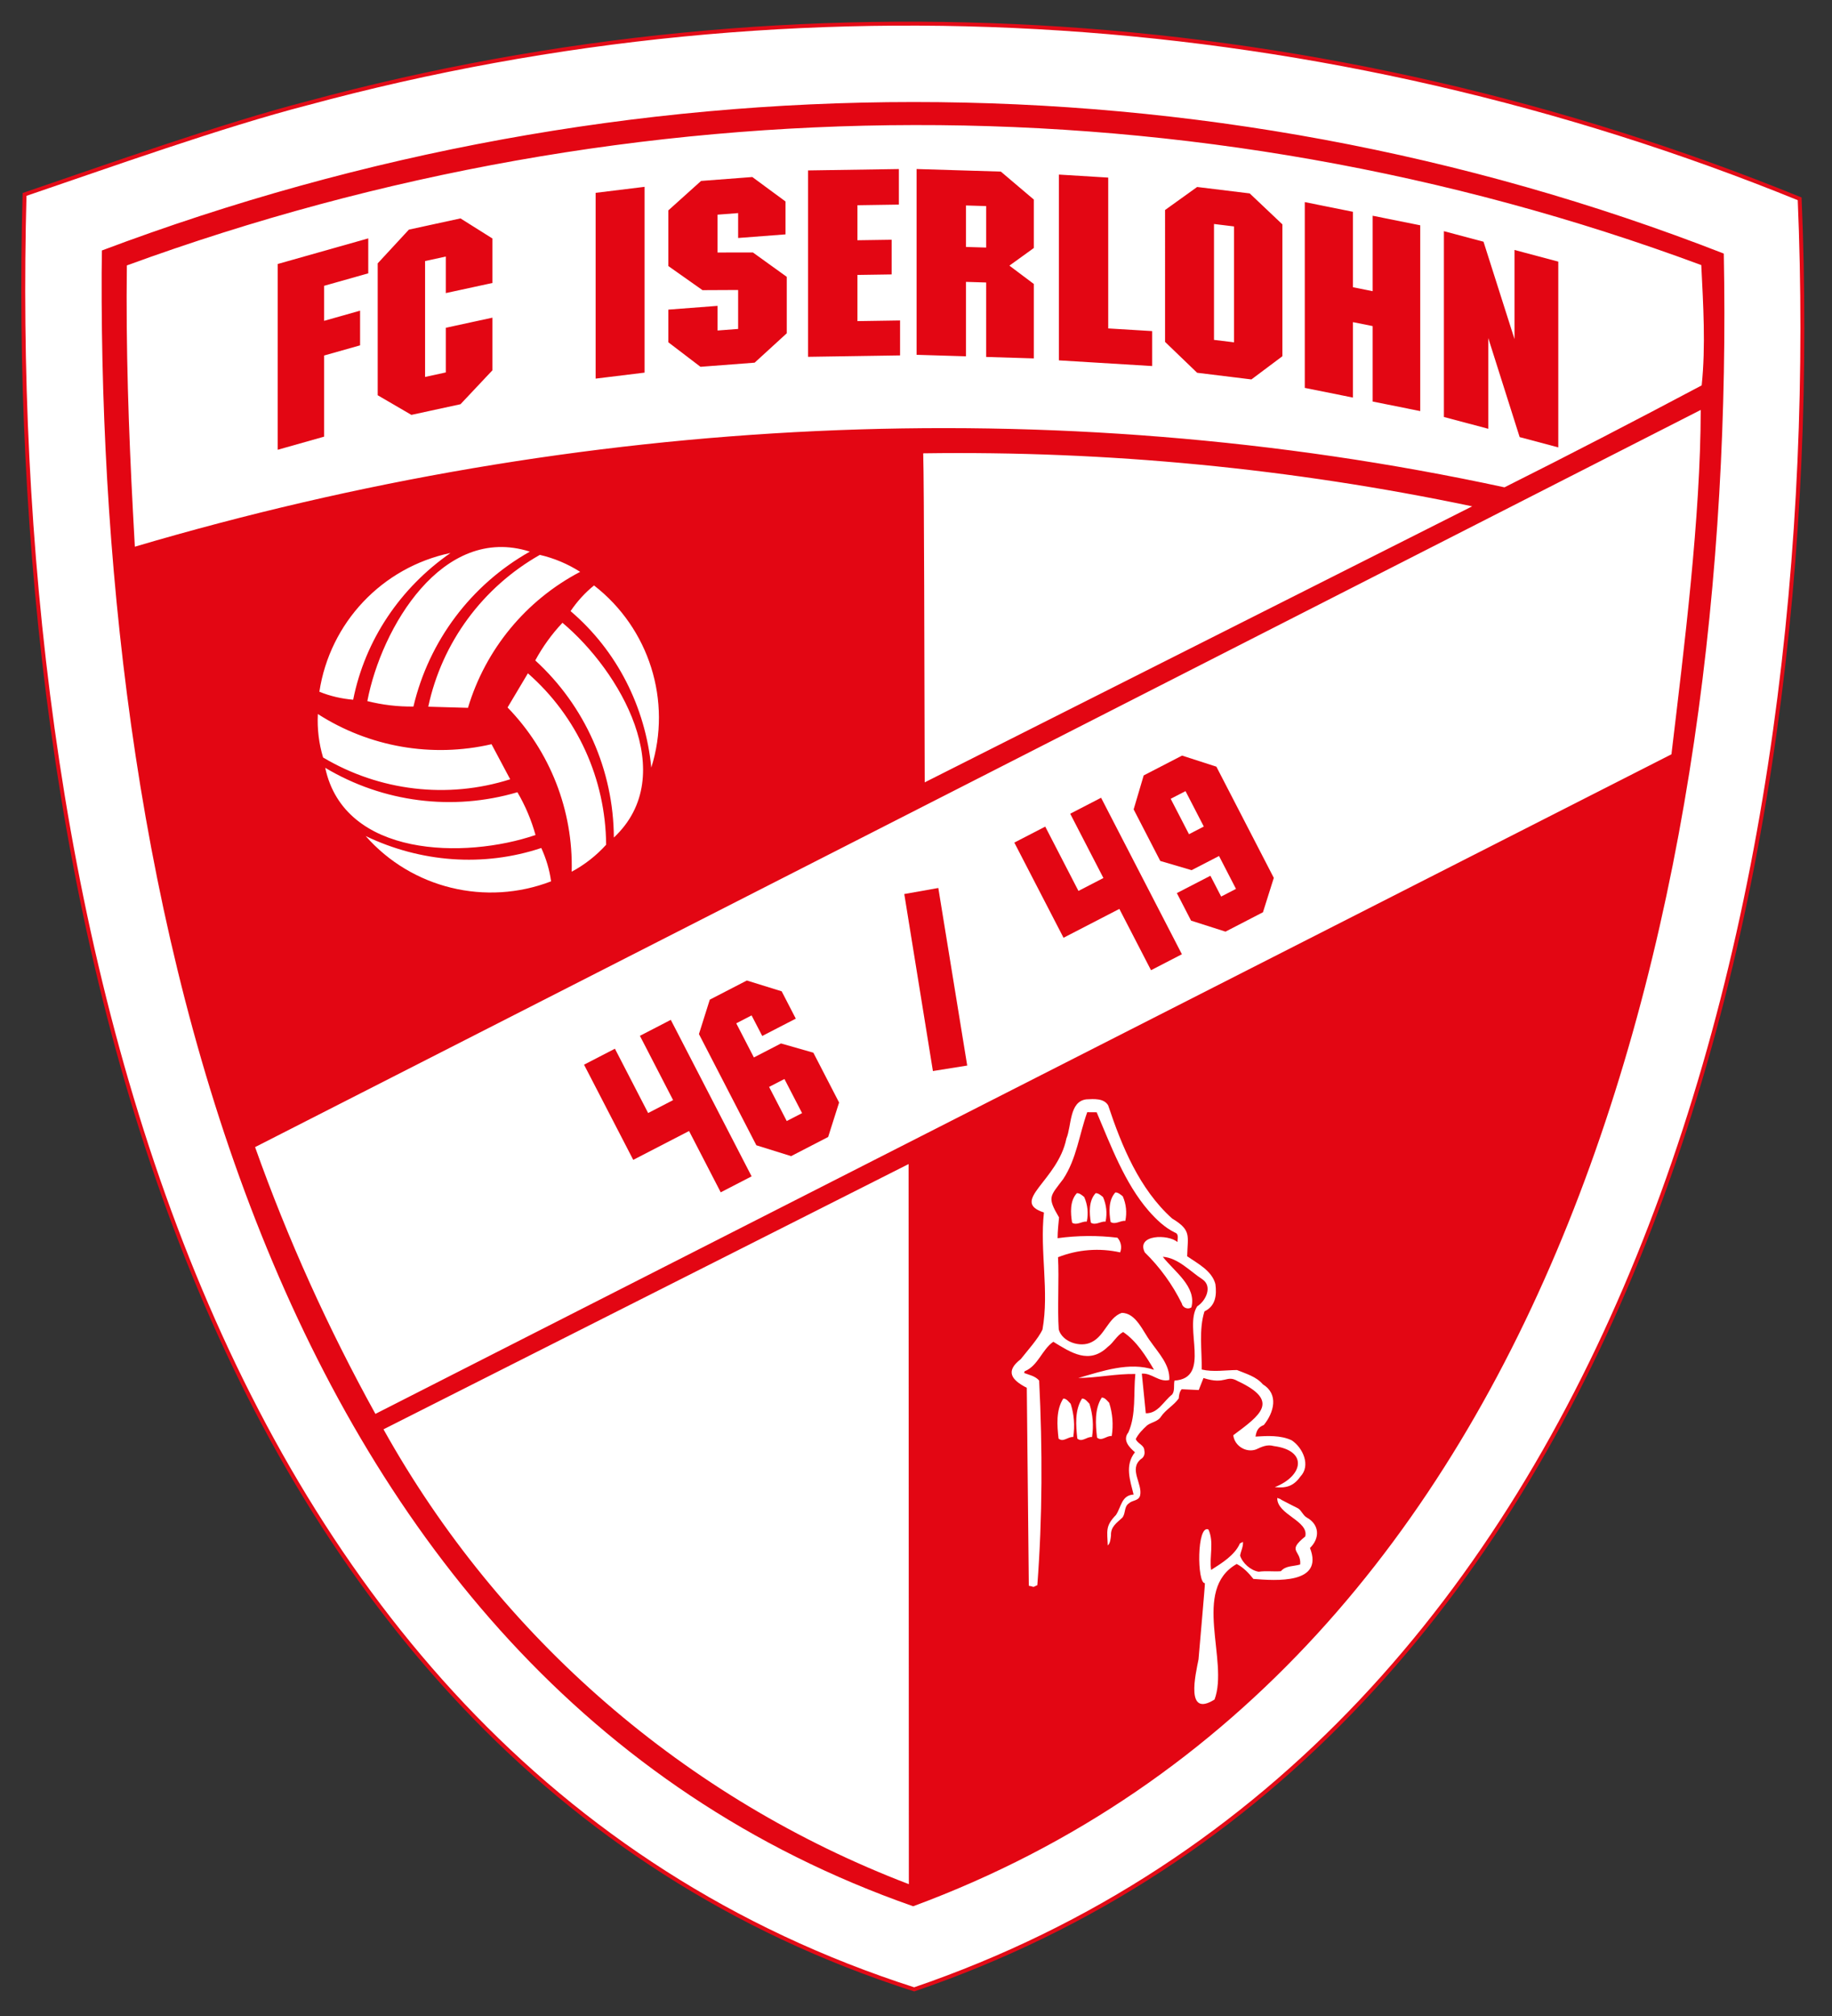 <?xml version="1.0" encoding="utf-8"?>
<!-- Generator: Adobe Illustrator 25.3.1, SVG Export Plug-In . SVG Version: 6.00 Build 0)  -->
<svg version="1.1" id="Ebene_1" xmlns="http://www.w3.org/2000/svg" xmlns:xlink="http://www.w3.org/1999/xlink" x="0px" y="0px"
	 viewBox="0 0 755.12 830.63" style="enable-background:new 0 0 755.12 830.63;" xml:space="preserve">
<rect x="0" y="0" width="755.12" height="830.63" fill="#333333" stroke="none"/>
<style type="text/css">
	.st0{fill:#FFFFFF;stroke:#E30B17;stroke-width:1.621;stroke-miterlimit:10;}
	.st1{fill:#E30613;}
	.st2{fill-rule:evenodd;clip-rule:evenodd;fill:#E30613;}
</style>
<g>
	<path class="st0" d="M126.59,42.57C91.55,51.6,44.79,68.32,10.12,80.11C2.48,360.2,74.59,722.77,376.81,819.66
		C674.12,718.07,753.64,362.72,741.79,81.92C546.58,2.52,330.22-12.55,126.59,42.57"/>
	<path class="st1" d="M446.9,493.2c1.41,3.18,1.78,6.72,1.06,10.12c-2.11-0.18-4.06,1.7-6.05,0.47c-0.68-3.98-0.97-9.03,1.96-12.18
		C445.03,491.57,446.06,492.51,446.9,493.2z M454.64,493.2c1.41,3.18,1.78,6.72,1.06,10.12c-2.11-0.18-4.06,1.7-6.05,0.47
		c-0.68-3.98-0.97-9.03,1.96-12.18C452.76,491.57,453.79,492.52,454.64,493.2z M462.78,492.9c1.41,3.18,1.78,6.72,1.06,10.12
		c-2.11-0.18-4.07,1.7-6.06,0.47c-0.68-3.98-0.96-9.02,1.95-12.18C460.89,491.27,461.93,492.22,462.78,492.9z M481.97,568.58
		c-4.28,1.05-7.16-2.93-11.33-2.62l1.64,16.34c5.07,0.12,7.3-4.98,10.86-7.74c1.2-1.59,0.55-3.87,0.97-5.73
		c15.28-0.99,3.69-21.83,9.36-30.6c3.53-2.2,6.38-8.13,2.25-11.05c-5.15-3.33-10.14-8.94-16.43-9.36
		c4.68,6.05,14.02,12.25,11.78,20.85c-1.44,1.01-3.62,0.13-3.94-1.6c-3.87-7.83-9.03-14.96-15.28-21.07
		c-3.66-7.4,9.72-7.58,13.47-4.24c0.01-1.31,0.7-3.32-0.96-3.88c-4.31-2.08-7.84-5.5-10.96-9.07
		c-9.83-11.35-15.55-26.88-21.37-40.53l-3.89-0.03c-3.29,9.18-4.38,19.15-9.88,27.51c-5.44,7.26-6.76,7.33-1.74,15.85
		c-0.26,2.84-0.59,5.69-0.59,8.55c8.18-1.12,16.47-1.19,24.66-0.2c1.49,1.64,1.93,3.98,1.12,6.05c-8.54-1.91-17.46-1.22-25.61,1.99
		c0.49,8.78-0.29,21.07,0.3,29.77c1.4,5.13,8.96,7.6,13.51,5.22c5.43-2.55,6.81-10.01,12.4-12.05c5.96-0.1,8.84,7.8,11.94,11.8
		C477.56,557.54,482.32,562.35,481.97,568.58z"/>
	<path class="st1" d="M185.69,227.84c-20.6,14.29-35.2,35.76-40.12,60.46c-4.78-0.41-9.48-1.48-13.93-3.29
		C135.97,256.55,157.51,233.75,185.69,227.84z M206.76,314.45l3.53,6.63c-25.82,8.21-53.85,4.85-77.12-8.98
		c-1.74-5.8-2.47-11.85-2.15-17.9c21.21,13.61,47.02,18.1,71.58,12.43L206.76,314.45z M170.41,291.11c-6.4,0.08-12.79-0.67-19-2.24
		c5.77-30.21,30.98-73.05,66.98-61.59C194.18,240.92,176.79,264.07,170.41,291.11z M213.27,326.42c3.24,5.52,5.75,11.45,7.46,17.62
		c-29.09,9.94-78.82,9.26-86.68-27.69C157.89,330.61,186.61,334.27,213.27,326.42z M150.73,344.47
		c22.61,10.85,48.5,12.87,72.38,4.92c2,4.37,3.4,8.98,4.03,13.74C200.31,373.46,169.74,366.07,150.73,344.47z M184.02,291.39
		l-7.5-0.22c5.66-26.5,22.45-49.19,45.99-62.55c5.9,1.36,11.52,3.73,16.62,6.99c-22.33,11.69-39,31.89-46.24,56.03L184.02,291.39z
		 M213.75,283.87l3.84-6.45c20.39,17.84,32.04,43.56,32.25,70.63c-4.06,4.49-8.86,8.25-14.2,11.11c0.66-25.2-8.87-49.6-26.43-67.67
		L213.75,283.87z M220.63,272.11c3.05-5.63,6.81-10.85,11.21-15.51c23.57,19.73,48.73,62.64,21.18,88.49
		C252.89,317.31,241.14,290.85,220.63,272.11z M268.45,316.26c-2.44-24.96-14.11-48.15-33.27-64.47c2.7-3.97,5.92-7.56,9.67-10.57
		C267.58,258.84,277.08,288.8,268.45,316.26z M374.61,776.31c-91.94-35.11-168.59-101.45-216.54-187.4
		c0.02-0.01,216.39-109.29,216.43-109.29L374.61,776.31z M441.31,578.38c1.42,4.43,1.78,9.12,1.06,13.71
		c-2.19-0.23-4.08,2.32-6.05,0.63c-0.61-5.41-1.11-11.74,1.95-16.49C439.57,576.21,440.48,577.55,441.31,578.38z M449.05,578.38
		c1.42,4.43,1.78,9.12,1.06,13.71c-2.18-0.23-4.09,2.32-6.06,0.63c-0.6-5.41-1.12-11.75,1.96-16.49
		C447.31,576.21,448.22,577.55,449.05,578.38z M457.18,577.97c1.42,4.42,1.78,9.12,1.06,13.71c-2.18-0.23-4.09,2.32-6.06,0.63
		c-0.61-5.41-1.11-11.74,1.95-16.49C455.43,575.8,456.35,577.14,457.18,577.97z M471.68,597.64c0.31,1.42-0.15,2.83-1.45,3.56
		c-5.03,4.18,0.78,10.15-0.29,14.96c-0.64,2.33-3.16,1.86-4.63,3.26c-2.07,1.36-1.26,4.12-2.7,5.88c-2.28,2.16-4.83,3.68-4.68,7.32
		c-0.16,1.28-0.25,3.23-1.33,4.14c-0.19-5.93-1.12-7.94,3.39-12.57c2.18-3.27,2.27-8.14,7.26-8.4c-1.47-5.94-3.7-12.06,0.56-17.43
		c-2.42-2.08-5.22-5.02-2.71-8.2c3.27-7.36,2.05-16.14,2.87-24.04c-7.88-0.16-15.65,1.58-23.53,1.65c9.92-2.86,21.12-6.8,31.23-3.39
		c-3.34-5.67-7.19-11.85-12.73-15.56c-2.57,1.37-3.94,4.34-6.27,6.07c-7.75,7.49-15.23,2.38-22.52-2.05
		c-4.65,3.21-6.23,9.79-11.65,12.09l-0.07-0.06l-0.01-0.1c-0.07,0.32-0.19,0.62-0.32,0.92c2.23,0.86,4.53,1.21,6.22,3.12
		c1.4,28.01,1.38,56.37-0.75,84.32c-0.55,0.19-1.05,0.54-1.6,0.71c-0.63-0.19-1.26-0.38-1.91-0.47l-0.83-81.56
		c-6.23-3.19-9.05-6.76-2.51-11.8c2.53-3.24,7.32-8.52,8.98-12.25c2.81-15.76-1.15-32.19,0.59-48.19
		c-14.3-4.62,5.79-13.08,9.26-30.48c2.18-5.2,1.1-15.26,8.21-16.14c3.04-0.15,7.2-0.53,9,2.46c5.61,16.84,12.85,34.47,26.33,46.61
		c8.14,4.91,6.44,7.06,6.24,15.59c4.36,3.01,10.23,5.97,11.64,11.47c0.62,4.61,0.03,9.08-4.51,11.23
		c-2.38,7.58-1.01,16.07-1.14,23.96c4.82,1.13,9.75,0.24,14.55,0.21c3.74,1.55,7.96,2.69,10.64,5.88
		c6.65,4.04,4.59,11.63,0.42,16.77c-2.31,0.88-3.04,2.32-3.43,4.77c4.92-0.3,10.39-0.62,14.94,1.55c4.59,3.05,7.93,10.4,3.55,14.93
		c-2.78,3.94-5.86,4.85-10.54,4.35c11.7-4.57,13.83-15.06-0.42-16.93c-2.71-0.78-4.91,0.28-7.3,1.39c-4.12,1.51-8.93-1.49-9.39-5.85
		c11.25-8.4,19.42-14.08,1.8-22.32c-4.84-2.77-4.84,1.73-14.09-1.25l-1.95,4.95l-7.04-0.33c-0.94,1.1-1.08,2.44-1.21,3.79
		c-1.97,2.83-5.33,4.58-7.3,7.48c-1.34,2.14-3.91,2.24-5.75,3.64c-1.79,1.64-3.56,3.42-4.66,5.61
		C468.9,594.88,471.64,595.33,471.68,597.64z M528.41,618.08c1.34,0.76,5.39,2.74,6.67,3.42c1.45,0.95,2.01,2.89,3.58,3.77
		c5.25,2.91,5.45,8.5,1.29,12.53c5.85,14.98-14.16,13.47-23.32,12.75c-1.86-2.36-4.14-4.76-6.88-6.16
		c-18.68,10.61-3.13,39.95-9.14,55.85c-12.12,7.61-7.81-10.33-6.6-16.54c0.09-1.32,2.74-30.88,2.63-31.4l-0.02-0.01
		c-3.23,0.15-3.38-24.32,1.48-22.11c2.41,5.26,0.3,11.15,1.1,16.67c4.38-2.81,9.7-6.02,11.86-10.89l0.03-0.06
		c0.01-0.03,1.18-0.59,1.24-0.62c0.17,1.97-0.87,3.79-1.18,5.66c1,3.12,4.39,6.14,7.67,6.64c3.05-0.45,6.1,0.02,9.14-0.22
		c2.06-2.38,5.2-1.91,7.96-2.77c0.51-6.1-5.78-5.2,2.08-11.53c1.62-6.47-11.74-9-11.53-15.88c0.5,0.18,1.06,0.41,1.56,0.56
		l-0.18-0.03l-0.01,0.02C527.98,617.9,528.22,617.94,528.41,618.08z M381.08,296.86c-0.07-14.01-0.14-98.1-0.55-110.08
		c76-1.1,151.89,6.22,226.28,21.84L381.15,322.35L381.08,296.86z M701.01,168.9c-0.07,44.4-6.79,97.5-12.07,141.89
		c-0.12,0.07-533.98,271.66-534.2,271.76c-19.48-35.24-36.11-71.98-49.6-109.92L701.01,168.9z M54.8,210.88
		c-1.79-33.79-2.94-67.68-2.51-101.52c209.2-76.43,439.89-77.74,648.95-0.14c0.79,16.19,1.88,33.44,0.16,49.57
		c-26.89,14.27-54.05,28.37-81.28,42c-186.94-40.34-381.44-29.62-564.54,24.46L54.8,210.88z M41.9,112.32
		c-0.9,253.86,64.98,578.9,334.49,673.1c269.23-99.48,339.13-423.48,334.13-680.94c-214.61-83.76-453.3-82.32-668.51-1.28
		L41.9,112.32z"/>
	<path class="st1" d="M613.44,139.29v37.38l-18.29-4.87V95.25l16.33,4.34l12.77,40.12v-36.72l18.05,4.8v76.55l-15.92-4.24
		L613.44,139.29z M565.79,119.97V88.89l19.61,3.94v76.55l-19.61-3.94v-31.08l-8.13-1.63v31.08l-19.85-3.99V83.27l19.85,3.99v31.08
		L565.79,119.97z M493.44,77.04l21.67,2.65l13.47,12.75v54.34l-12.76,9.55l-22.38-2.74l-13.22-12.72V86.53L493.44,77.04z
		 M500.39,92.29v47.75l8.26,1.01V93.3L500.39,92.29z M436.47,71.93l20.32,1.24v62.15l18.12,1.1v14.4l-38.44-2.34L436.47,71.93
		L436.47,71.93z M406.48,116.39l-8.32-0.25v30.67l-20.36-0.62V69.64l34.73,1.06l13.59,11.52v19.97l-10.06,7.26l10.06,7.55v30.67
		l-19.64-0.6L406.48,116.39L406.48,116.39z M406.48,84.91l-8.32-0.25v17.09l8.32,0.25V84.91z M333.06,70.22l37.44-0.57V84.3
		l-17.07,0.26v14.43l14.09-0.21v14.29l-14.09,0.21v19.03l17.56-0.27v14.4l-37.93,0.58V70.22z M304.24,87.8l-8.48,0.65v15.59
		l14.57-0.02l13.96,10.04v23.26l-13.24,12.11l-22.33,1.7l-13.24-10.1v-13.46l20.29-1.55v10.16l8.48-0.65v-16.05l-14.69,0.07
		l-14.08-9.93V86.68l13.49-12.13l21.13-1.61l13.67,10.07v13.56l-19.52,1.49V87.8L304.24,87.8L304.24,87.8z M245.51,79.45l20.17-2.47
		v76.55L245.51,156V79.45z M183.76,105.7l-8.55,1.86v47.75l8.55-1.86v-18.4l19.19-4.16v21.7l-13.14,13.96l-20.24,4.39l-13.89-8.09
		v-54.34l12.86-13.9l21.27-4.62l13.14,8.26v18.35l-19.19,4.16V105.7z M114.47,108.77l37.32-10.55v14.4l-18.19,5.14v14.43l14.82-4.19
		v14.29l-14.82,4.19v33.43l-19.14,5.41L114.47,108.77L114.47,108.77z"/>
	<path class="st1" d="M309.79,418.37l-6.32,3.26l7.27,14.06l11.17-5.77l13.34,3.81l10.61,20.53l-4.51,14.2l-15.27,7.89l-14.32-4.47
		l-23.67-45.82l4.47-14.18l15.27-7.89l14.36,4.45l5.82,11.26l-13.83,7.14L309.79,418.37z M323.33,444.57l-6.32,3.26l7.27,14.06
		l6.32-3.26L323.33,444.57z"/>
	<polygon class="st1" points="372.73,368.36 386.76,365.87 398.67,439.03 384.53,441.29 	"/>
	<path class="st1" d="M502.46,352.69l-11.3,5.84l-12.92-3.8l-10.97-21.24l4.14-14l15.81-8.17l14.15,4.56l23.67,45.82l-4.47,14.17
		l-15.44,7.98l-14.19-4.53l-5.86-11.35l13.83-7.14l4.43,8.57l6.11-3.16L502.46,352.69z M488.65,325.96l-6.11,3.16l7.54,14.59
		l6.11-3.16L488.65,325.96z"/>
	<polygon class="st2" points="267.15,458.59 277.44,453.27 263.76,426.78 276.49,420.2 309.8,484.68 297.07,491.26 284.02,466 
		261.01,477.89 240.73,438.67 253.46,432.09 	"/>
	<polygon class="st2" points="444.52,367.08 454.81,361.76 441.12,335.27 453.85,328.69 487.16,393.17 474.43,399.75 461.38,374.49 
		438.37,386.38 418.09,347.16 430.83,340.58 	"/>
</g>
</svg>
